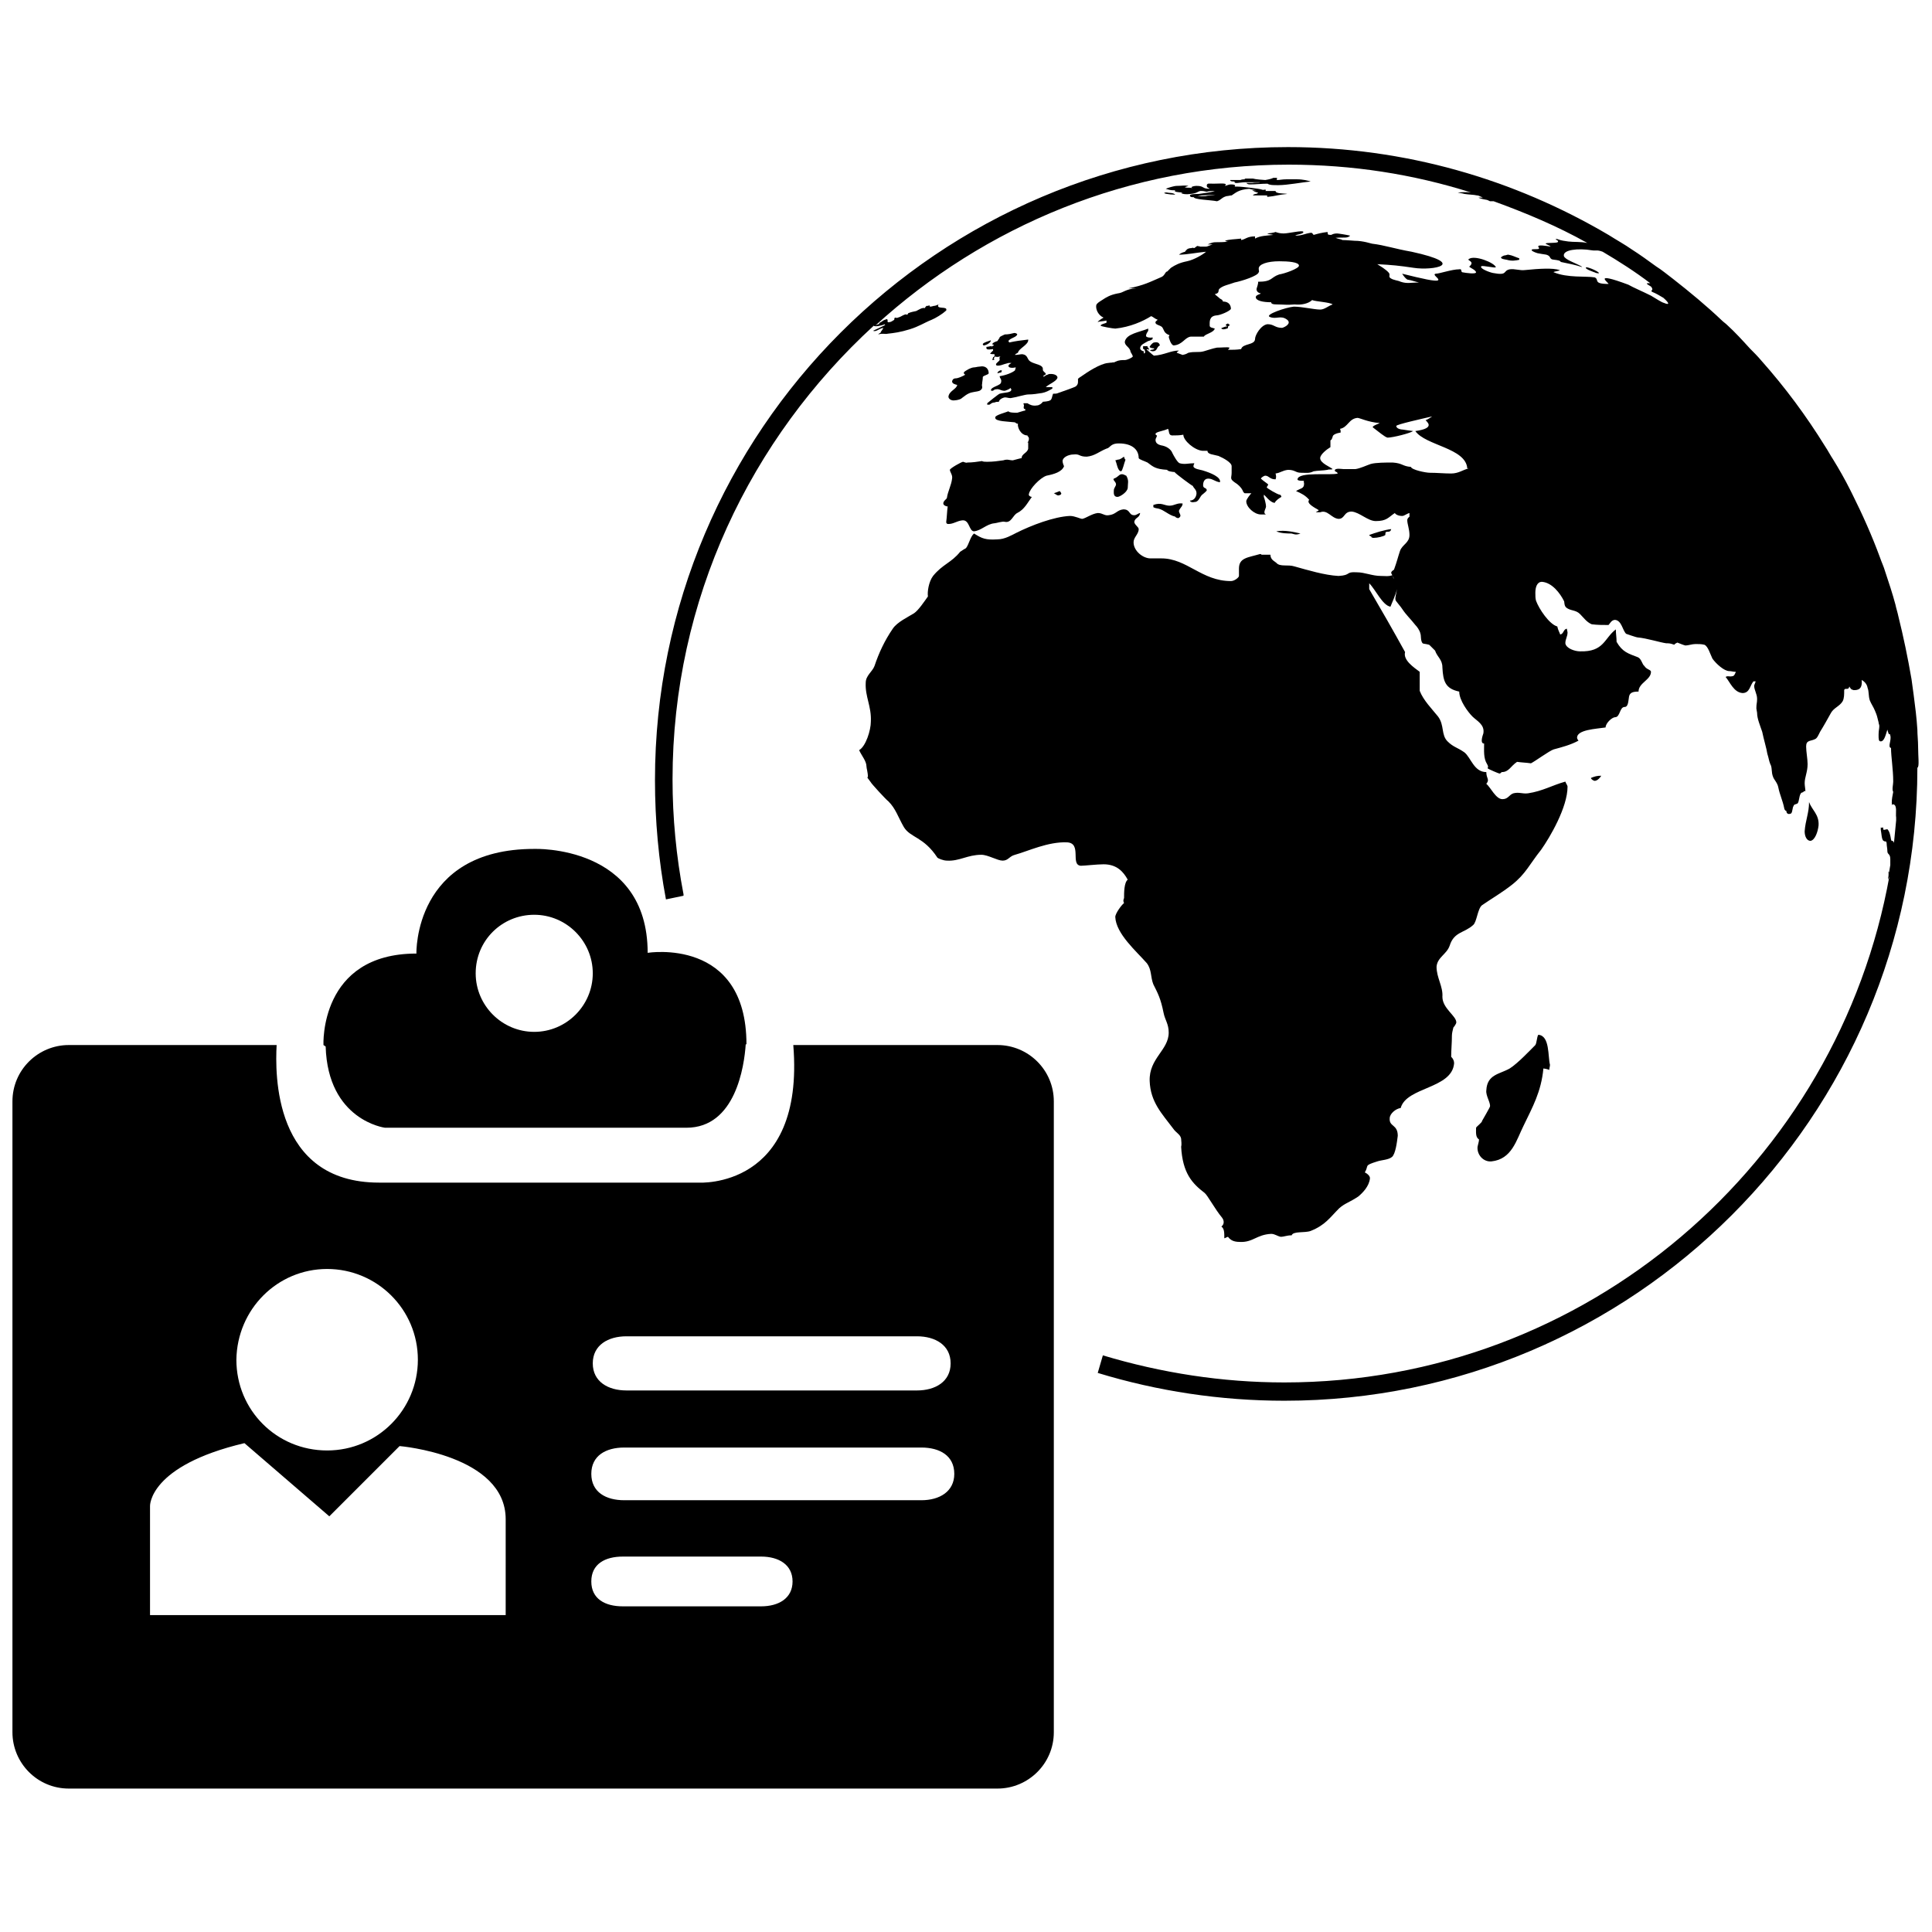 <?xml version="1.0" encoding="utf-8"?>
<!-- Generator: Adobe Illustrator 23.1.0, SVG Export Plug-In . SVG Version: 6.00 Build 0)  -->
<svg version="1.1" id="Layer_1" xmlns="http://www.w3.org/2000/svg" xmlns:xlink="http://www.w3.org/1999/xlink" x="0px" y="0px"
	 viewBox="0 0 264 264" style="enable-background:new 0 0 264 264;" xml:space="preserve">
<style type="text/css">
	.st0{fill-rule:evenodd;clip-rule:evenodd;}
</style>
<g>
	<path class="st0" d="M44.5,143c0.3,10.1,8.1,11.1,8.1,11.1s33.1,0,41.2,0c6.7,0,7.9-8.4,8.1-11.4h-0.3h0.4
		c0-14.7-13.5-12.5-13.5-12.5C88.5,115.4,73,116,73,116c-16.5,0-16.1,14.3-16.1,14.3c-13.3,0-12.7,12.5-12.7,12.5L44.5,143z M73,125
		c4.4,0,8,3.6,8,8s-3.6,8-8,8s-8-3.6-8-8C65,128.5,68.6,125,73,125z M136.3,142.8h-27.9c1.6,19.7-12.9,18.8-12.9,18.8H51.8
		c-14.5,0-14.2-15-14-18.8H9.4c-4.2,0-7.7,3.4-7.7,7.7v86.2c0,4.2,3.4,7.7,7.7,7.7h126.9c4.2,0,7.7-3.4,7.7-7.7v-86.2
		C144,146.2,140.5,142.8,136.3,142.8z M85.6,182.6h39.7c2.5,0,4.6,1.2,4.6,3.7s-2.1,3.7-4.6,3.7H85.6c-2.5,0-4.6-1.2-4.6-3.7
		S83.1,182.6,85.6,182.6z M44.7,173.4c6.8,0,12.4,5.5,12.4,12.4c0,6.8-5.5,12.4-12.4,12.4s-12.4-5.5-12.4-12.4
		C32.4,178.9,37.9,173.4,44.7,173.4z M69.1,220.7H20.5v-14.9c0,0-0.2-5.5,12.9-8.6l11.6,10l9.6-9.6c0,0,14.5,1.2,14.5,10V220.7z
		 M104,219.5H85.1c-2.4,0-4.3-1-4.3-3.4s1.9-3.4,4.3-3.4H104c2.4,0,4.3,1.1,4.3,3.4S106.4,219.5,104,219.5z M125.9,205H85.3
		c-2.5,0-4.5-1.1-4.5-3.6s2-3.6,4.5-3.6h40.6c2.5,0,4.5,1.1,4.5,3.6C130.4,203.8,128.4,205,125.9,205z"/>
	<g>
		<path d="M201.7,154.1c0,0.6-0.1,1.3,0.4,1.6c0,0.3-0.1,0.5-0.2,1c-0.1,1.1,0.8,2.1,1.9,2c2.8-0.3,3.4-2.9,4.4-4.9
			c1.2-2.5,2.4-4.6,2.7-7.8c0.1,0,0.6,0.1,0.8,0.2c0-0.2,0.1-0.5,0.1-0.7c-0.3-1.1,0-4-1.6-4.1c-0.2,0.3-0.2,1.1-0.4,1.4
			c-0.8,0.8-2.4,2.5-3.5,3.2c-1.4,0.8-3.1,0.8-3.2,3c-0.1,0.7,0.6,1.7,0.5,2.2c0,0.1-1.1,2-1.1,2C202.6,153.3,201.7,154,201.7,154.1
			z"/>
		<path d="M248.5,112.8c0.1-1.5-0.9-2.1-1.3-3.2c0,1.5-0.5,2.5-0.6,4c0,0.7,0.3,1.3,0.8,1.3C248,114.8,248.4,113.7,248.5,112.8z"/>
		<path d="M258.1,119.1c0,0.1,0,0.1-0.1,0.1C258,119.2,258,119.2,258.1,119.1c-0.1,0.3,0,0.8,0.1,0.9
			C258.5,119.8,258.2,119.3,258.1,119.1z"/>
		<path d="M215.5,36L215.5,36L215.5,36L215.5,36z"/>
		<path d="M160.8,25.4c-0.4,0-1.3,0.3-1.5,0.4c0.3,0.1,0.7,0.2,1,0.2c0.1,0,0.2,0,0.3,0c-0.3,0.2,0.4,0.3,1.1,0.3
			c-0.1,0-0.2,0-0.3,0.1c0.2,0.1,0.6,0.2,1.3,0.1c0.9-0.1,0.9-0.3,1.3-0.4c0.1,0,0.2,0,0.3,0c0.2,0,0.5,0.1,0.6,0.1
			c0.3-0.1,0.7-0.1,1.1-0.1c-0.5,0.2-1.6,0.3-2.2,0.4c-0.2,0-1.2,0-1.2,0.2c0,0.5,1.1,0.1,1.6,0c0.3,0,1.6-0.1,1.9-0.1
			c-0.5,0.1-1,0.1-1.4,0.2c0,0-1,0-1.6,0.1c0,0.4,2.2,0.4,3.2,0.6c0.6-0.2,0.6-0.5,1.3-0.7c0.2,0,0.5-0.1,0.7-0.1
			c0.5-0.3,0.9-0.8,2.4-0.9c0,0,0.3,0.1,1,0.2c-0.2,0-0.4,0-0.6,0c0.2,0.1,0.5,0.3,0.8,0.3c-0.1,0.3-0.5,0.1-0.7,0.4
			c0.6,0,1.4,0,2,0c-0.1,0.1-0.1,0.1,0,0.2c1.1-0.1,1.5-0.3,2.7-0.4c-0.4-0.1-1.6,0-1.6-0.4c-0.5,0-0.9,0-1.4,0
			c0.1-0.1,0.1-0.1,0-0.2c-0.3,0.1-0.4,0-0.8,0c0.1,0,0.3,0,0.4,0c-0.4-0.1-2.7-0.4-3.4-0.4c-0.1,0-0.3,0-0.4,0
			c0.1-0.1,0.2-0.3-0.5-0.3c-0.3,0-0.4,0.1-0.8,0.2c0-0.1,0.1-0.1,0.1-0.2c0-0.2-1.1-0.1-1.7-0.1c-0.6,0-0.8-0.1-0.9,0.2
			c0,0.4,0.2,0.3,0.4,0.5c-1.1,0-0.7-0.4-1.8-0.4c-0.3,0-0.7,0.1-0.7,0.2c0.1,0.1,0.1,0,0.1,0.1c-0.3-0.1-0.6,0-1-0.1
			c0.1-0.1,0.3-0.1,0.5-0.2C161.9,25.3,161.5,25.4,160.8,25.4z"/>
		<path d="M169.5,24.6c-0.2,0-0.6,0-0.8,0s-0.4,0-0.6,0c0,0.2,0.3,0.2,0.6,0.2c-0.1,0.4,0.7,0.1,1.5,0.1c0.1,0,1.8,0,2,0
			c-0.2,0.1-0.6,0-1.1,0.1c-0.1,0-0.5,0-0.8,0c0.1,0.1,0.2,0.2,0.5,0.2c0.8,0,1.6-0.1,2.4-0.1c0.3,0.2,0.7,0.2,1.5,0.2
			c1.2,0,3.3-0.4,4.4-0.5c-0.3-0.1-1-0.3-1.9-0.3c-0.5,0-0.9,0-1.4,0c-0.6,0-0.9,0.1-1.3,0.1c-0.1-0.1,0,0,0-0.3c-0.2,0-0.4,0-0.5,0
			c-0.2,0.1-0.5,0.2-1.1,0.3c-0.2,0-1.4-0.1-1.7-0.2c-0.4,0-0.8,0-1.2,0c0.1,0,0.1,0.1,0.2,0.1C170,24.5,169.7,24.5,169.5,24.6
			C169.5,24.5,169.5,24.6,169.5,24.6z"/>
		<path d="M160.6,26.6c-0.3-0.3-0.8-0.2-1.2-0.3l0,0h-0.1c0,0,0,0,0.1,0c0,0,0,0-0.1,0C158.6,26.4,159.8,26.6,160.6,26.6z"/>
		<path d="M129.6,54.2c0,0.3,0.4,0.6,0.9,0.5c0.2,0,0.6-0.1,0.8-0.2c0.3-0.2,0.9-0.8,1.6-0.9c0.4-0.1,0.9-0.1,1.1-0.3
			c0.4-0.3,0.1-0.6,0.2-0.8c0-0.3,0.1-0.6,0.1-1c0.1-0.2,0.8-0.3,0.8-0.5c0-0.5-0.3-1.1-1.3-0.9c-0.2,0-0.5,0.1-0.7,0.1
			c-0.4,0-1.3,0.5-1.4,0.7c0,0.1,0,0.2,0.2,0.3c-0.3,0.2-1,0.5-1.3,0.5c-0.1,0-0.4,0-0.5,0.4c0,0.3,0.3,0.4,0.7,0.5
			C130.7,53.2,129.7,53.4,129.6,54.2z"/>
		<path d="M134.5,47.2c0.4-0.1,0.9-0.4,0.9-0.7c-0.3,0.1-1,0.3-1.1,0.5C134.3,47.1,134.3,47.2,134.5,47.2z"/>
		<path d="M135.5,47.3c-0.2,0-0.5,0.1-0.7,0.1c-0.1,0.4,0.2,0.4,0.9,0.3c0,0.1,0,0.1,0,0.2c0,0-0.3,0.3-0.4,0.4
			c0,0.1,0.4,0.1,0.6,0.1c0,0.1,0,0.2,0,0.2c0,0.1-0.1,0.2-0.2,0.2c0,0.1-0.1,0.3-0.1,0.4c0.1,0,0.2,0,0.3-0.1
			c-0.1-0.1-0.2-0.1,0.1-0.4c0.1,0.1,0.3,0.1,0.7,0c-0.2,0.2-0.1,0.2-0.1,0.5c-0.1,0.2-0.5,0.4-0.5,0.6c0,0.2,0.3,0.2,0.7,0.1
			c0.3-0.1,0.6-0.2,1-0.3c0.1,0,0.3,0,0.4,0c-0.1,0.1-0.4,0.2-0.4,0.4c0,0.3,0.6,0.3,1,0.2c0,0.1-0.1,0.3-0.1,0.4
			c-0.3,0.3-1.3,0.7-2.1,0.8c0,0.3,0.3,0.4,0.2,0.8c0,0.5-1.3,0.6-1.4,1.1c0,0.1,0.1,0.1,0.2,0.1c0.2,0,0.2-0.2,0.5-0.2
			c0.5-0.1,0.6,0.2,1.2,0.2c0.3-0.1,0.6-0.2,0.8-0.4c0,0.1,0,0.1,0.1,0.2c0,0.5-0.9,0.4-1.6,0.6c-0.1,0-1.6,1.2-1.7,1.3
			c0,0,0,0.1,0,0.2c0.1,0,0.2,0,0.3,0c0.2-0.1,0.3-0.3,0.7-0.3c0.2-0.1,0.4-0.1,0.6-0.1c0-0.2,0.3-0.5,0.8-0.6
			c0.3,0,0.5,0.1,0.8,0.1c0.7-0.1,2-0.5,2.4-0.5c0.7,0,1.2-0.1,1.9-0.2c0.5-0.1,0.9-0.3,1.4-0.6c0-0.1,0-0.1,0-0.2
			c-0.2,0-0.4,0-0.9,0c0.4-0.4,1.5-0.8,1.6-1.3c0-0.3-0.4-0.5-0.9-0.5c-0.3,0-0.3,0-0.6,0.2c0.1,0,0.2-0.1,0.2-0.1
			c-0.2,0-0.3,0.1-0.6,0.3c0-0.1,0-0.1,0-0.2c0.1,0,0.3-0.1,0.3-0.2c0-0.2-0.4-0.3-0.4-0.6c0.1-0.7-1.1-0.7-1.7-1.1
			c-0.5-0.3-0.3-0.9-1.1-1c-0.3,0-0.6,0.1-1,0.1c0-0.1,0.2-0.2,0.4-0.3c0.1-0.6,1.5-1.1,1.4-1.8c-0.9,0.1-1.7,0.2-2.6,0.4
			c0-0.1-0.1-0.1-0.1-0.2c0.2-0.4,1.1-0.5,1.2-0.9c0-0.1-0.2-0.2-0.4-0.2c-0.4,0.1-0.8,0.2-1.3,0.2c-0.2,0.1-0.7,0.3-0.7,0.4
			c0,0.1-0.2,0.3-0.3,0.5c-0.3,0.1-0.6,0.2-0.7,0.4c0,0.1,0.1,0.1,0.2,0.1C135.8,47.2,135.7,47.3,135.5,47.3
			C135.7,47.5,135.5,47.5,135.5,47.3z"/>
		<path d="M136.9,50.6c-0.1,0-0.2,0-0.2,0c-0.2,0.1-0.4,0.2-0.4,0.4c0.1,0,0.3-0.1,0.5-0.1C136.8,50.9,136.9,50.7,136.9,50.6z"/>
		<path d="M161.6,68.8c-0.8-0.1-1.1,0.3-1.8,0.3s-1.1-0.5-2.2-0.1c0,0.1,0,0.2,0,0.3c0.1,0.1,0.6,0.2,0.7,0.2
			c0.8,0.2,1.4,0.9,2.3,1.1c0,0.1,0.3,0.2,0.4,0.2c0.1,0,0.3-0.2,0.3-0.3c0-0.3-0.2-0.4-0.2-0.7c0-0.1,0.3-0.5,0.3-0.5
			C161.5,69.2,161.6,69,161.6,68.8z"/>
		<path d="M153.8,62.8c-0.1,0-0.2-0.3-0.2-0.4c-0.2,0.1-0.5,0.4-0.8,0.4c-0.1,0-0.3,0.1-0.4,0.1c0.2,0.3,0.3,1.5,0.8,1.5
			C153.4,64.3,153.6,63.3,153.8,62.8z"/>
		<path d="M152.5,66.2c0,0.2-0.3,0.5-0.3,0.8s-0.1,0.9,0.5,0.9c0.3,0,1.3-0.6,1.4-1.2c0-0.7,0.2-1-0.2-1.7c-0.1,0-0.3-0.2-0.6-0.2
			c-0.4,0-0.5,0.4-1.1,0.6C152,65.6,152.5,65.8,152.5,66.2z"/>
		<path d="M144.8,67.1c-0.2,0.1-0.5,0.2-0.8,0.3c0.1,0,0.4,0.3,0.6,0.3c0.1,0,0.4-0.1,0.4-0.2C145.1,67.4,144.8,67.1,144.8,67.1z"/>
		<path d="M157,47.7c0-0.2-0.2-0.1-0.2-0.4c-0.2,0-0.4,0-0.6,0c0,0.1,0,0.1,0,0.2C156.1,47.8,156.5,47.8,157,47.7
			c-0.1,0.1-0.1,0.2-0.1,0.2S157,47.9,157,47.7z"/>
		<path d="M157.3,47.8c0,0-0.1,0.1-0.2,0.1c0,0,0.3,0.1,0.4,0.1c0.7,0,0.5-0.6,1-0.8c-0.1-0.3-0.2-0.5-0.8-0.4
			c-0.2,0-0.6,0.5-0.6,0.6s0.3,0.2,0.6,0.2C157.8,47.7,157.5,47.8,157.3,47.8C157.3,47.9,157.3,47.8,157.3,47.8z"/>
		<path d="M167.2,45c0.1,0,0.6-0.1,0.6-0.2c0-0.1,0-0.1,0-0.2c0.1,0,0.2-0.2,0.3-0.2c-0.1,0-0.2-0.1-0.3-0.2c0,0-0.3,0.1-0.3,0.2
			c0,0.1,0.1,0.1,0.2,0.2c-0.2,0-0.5,0.1-0.7,0.2C166.8,44.8,166.9,45,167.2,45z"/>
		<path d="M177.7,72.9c-0.9-0.2-2.1-0.5-3.3-0.3c0.6,0.3,1.6,0.3,2,0.3C176.7,72.9,177,73.2,177.7,72.9z"/>
		<path d="M187.7,73.5c0.5,0,1.4-0.2,1.6-0.4c0-0.1,0-0.4,0.1-0.4c0.2-0.1,0.6,0.1,0.7-0.4c-0.9,0.1-2.2,0.5-3,0.8
			c0,0.1,0.2,0.2,0.3,0.2C187.3,73.4,187.5,73.5,187.7,73.5z"/>
		<path d="M218.8,106c-0.6,0-0.9,0.1-1.4,0.3c0,0.2,0.4,0.4,0.5,0.4C218.3,106.7,218.7,106.2,218.8,106z"/>
		<path d="M207.6,35.5c0-0.1,0-0.1,0-0.2c-0.6-0.2-0.9-0.4-1.5-0.5c-0.2,0-0.3,0.1-0.5,0.1c-0.1,0-0.5,0.2-0.5,0.3
			c0.1,0.2,0.3,0.2,0.8,0.3C206.6,35.7,207.1,35.6,207.6,35.5z"/>
		<path d="M218.5,37.3c-0.2-0.3-1.9-1-1.8-0.7c0,0.2,0.9,0.5,1.4,0.7C218.1,37.3,218.5,37.4,218.5,37.3z"/>
		<path d="M262.1,102c0-0.8-0.1-1.6-0.1-2.3c-0.1-1.6-0.3-3.2-0.5-4.7c-0.1-0.7-0.2-1.5-0.3-2.2c-0.5-2.9-1.1-5.8-1.8-8.6
			c-0.1-0.5-0.3-1.1-0.4-1.6c-0.4-1.5-0.9-3-1.4-4.5c-0.2-0.7-0.5-1.3-0.7-1.9c-1.1-3-2.4-5.9-3.8-8.7c-0.1-0.2-0.2-0.4-0.3-0.6
			c-0.7-1.4-1.5-2.8-2.3-4.1c-0.4-0.6-0.7-1.2-1.1-1.8c-2.6-4.2-5.5-8.1-8.7-11.7c-0.5-0.6-1.1-1.2-1.6-1.7c-1-1.1-2-2.2-3.1-3.2
			c-0.2-0.2-0.5-0.4-0.7-0.6c-2.1-2-4.4-3.9-6.7-5.7c-0.8-0.6-1.5-1.2-2.3-1.7c-1.1-0.8-2.2-1.6-3.3-2.3c-1-0.7-2.1-1.3-3.2-2
			c-12.9-7.6-27.8-12-43.8-12c-47.7,0-86.5,38.8-86.5,86.5c0,5.5,0.5,11,1.5,16.3l2.4-0.5l0,0l0,0l0,0c0,0,0,0,0-0.1v-0.1l0,0
			c-1-5.2-1.5-10.5-1.5-15.7c0-24.6,10.7-46.6,27.5-62c0.1,0.2,1.1,0,1.5-0.2c0,0.1-0.1,0.1,0.1,0.1c-0.4,0.2-1.3,0.6-1.7,0.8
			c0.4,0.2,0.8-0.3,1.4-0.4c-0.1,0.3-0.3,0.4-0.4,0.7c-0.1,0-0.2,0.1-0.3,0.2c0.7-0.2,0.9,0,1.3-0.1c0.9-0.1,1.7-0.2,3-0.6
			c1.3-0.4,2-0.9,3-1.3c0.5-0.2,1.5-0.8,1.9-1.2c0,0,0.1,0,0.1-0.1c0.2-0.6-1.3-0.1-1.1-0.7c0-0.1,0.2-0.2,0.3-0.2
			c-0.3,0.1-0.6,0.3-0.9,0.3c-0.4,0.1-0.6,0.2-0.6-0.1c-0.2,0.1-0.1,0.1-0.4,0.1c-0.1,0.1-0.2,0.2-0.2,0.3c-0.4-0.1-0.8,0.2-1.2,0.4
			c-0.4,0.1-0.6,0.1-1.1,0.3c0,0.1-0.1,0.1-0.1,0.2c-0.2,0-0.2-0.1-0.4,0c-0.3,0.1-0.5,0.3-0.9,0.4c-0.2,0.1-0.2,0-0.4,0
			c-0.1,0.1-0.1,0.1-0.1,0.3c-0.2,0.1-0.4,0.3-0.6,0.3c-0.2,0.1-0.4,0-0.3-0.2c0-0.2-0.1-0.1-0.1-0.2c-0.1,0-0.2,0.1-0.3,0.1
			c-0.3,0.1-0.4,0.3-0.7,0.4c0,0.1-0.1,0.1-0.1,0.2c-0.2,0-0.3,0.1-0.5,0.2c14.9-13.6,34.7-22,56.5-22c8.7,0,17,1.3,24.9,3.8
			c-0.8-0.1-1.6,0-1.8,0c0.3,0.1,0.6,0.1,0.9,0.2c0.6,0.1,1.3,0.1,1.7,0.2c0.2,0,0.4,0.1,0.6,0.2c0.1,0,0.2,0.1,0.2,0.1
			c-0.2,0-0.3,0-0.5,0c0.2,0.1,0.5,0.1,0.7,0.1c-0.3,0-0.5-0.1-0.8-0.1c0.2,0.1,0.5,0.2,1.1,0.3l0,0l0,0c0.1,0,0.3,0.1,0.5,0.2
			c0.2,0,0.3,0,0.5,0c4.4,1.6,8.7,3.4,12.8,5.7c-1-0.2-1.8-0.1-2.6-0.2c-0.6-0.1-0.9-0.1-1.4-0.3c-0.2-0.1-0.4,0-0.3,0
			c0,0.1,0.3,0.1,0.3,0.3c0.1,0.3-1.7,0.1-1.7,0.3c0.1,0.1,0.5,0.2,0.7,0.4c-0.6-0.1-1.8-0.3-1.7,0c0,0.1,0.1,0.1,0.1,0.2
			c0.1,0.3-1.1,0-1,0.3c0.1,0.2,0.8,0.4,0.8,0.4s1.1,0.2,1.2,0.2c0.6,0.2,0.4,0.4,0.7,0.6c0.1,0.1,0.7,0.1,1,0.2
			c0.1,0,0.2,0.1,0.3,0.2c1,0.2,2,0.4,2.9,0.7l-0.1-0.1c-0.9-0.5-2.2-0.9-2.4-1.4c-0.2-0.9,2-1.1,3.8-0.8c0.6,0.1,0.7-0.1,1.5,0.2
			l0,0c2.2,1.3,4.4,2.7,6.5,4.3c-0.2,0-0.3,0-0.4,0c-0.3,0.1,0.6,0.4,0.6,0.6c0.3,0.4-0.3,0.4,0.1,0.6c0.5,0.2,1,0.5,1.5,0.8
			c0.9,0.8,0.8,1,0.1,0.7c-0.4-0.1-1.1-0.6-1.8-1c-1.2-0.6-2.4-1.1-3.1-1.5c-5.1-1.9-2.6-0.2-2.7-0.1c-2.2,0-1.2-0.6-1.9-0.9
			c-1.2-0.2-3.7,0.1-5.6-0.7c-0.1-0.1,1-0.2,0.8-0.3c-0.9-0.3-2.7-0.2-4.7,0c-0.7,0.1-1.4-0.2-2.1-0.1c-1,0.2-0.2,0.9-2.3,0.5
			c-0.5-0.1-1.8-0.6-1.6-0.9c0.1-0.2,2,0.3,2,0.1c-0.2-0.6-2.9-1.7-3.7-1.1c-0.3,0.2,0.9,0.3,0.1,1c-0.2,0.1,0.8,0.4,0.9,0.8
			c0,0.3-1.4,0.1-1.9,0c-0.2-0.1,0-0.5-0.4-0.4c-1,0-2.7,0.6-3.2,0.6c-0.6,0.1,0.6,0.7,0.3,0.9s-2.1-0.2-4.9-0.9
			c0.2,0.3,0.4,0.6,0.7,0.8c0.6,0.1,1.1,0.3,1.6,0.4c-1.1,0-1.6,0.2-2.5-0.1c-0.4-0.2-1-0.2-1.4-0.5c-0.3-0.2,0-0.4-0.2-0.7
			c-0.4-0.5-1.3-1-1.6-1.2c2,0.1,3,0.2,5,0.5c2.6,0.4,7.5-0.5-0.3-2.2c-2.3-0.4-3.7-0.9-5.4-1.1c-0.1,0-1.2-0.4-2.4-0.4
			c-0.1,0-1.2-0.1-1.7-0.1c0-0.1-0.4-0.1-0.9-0.3c1.2-0.1,1.6,0.1,2-0.3c-0.4-0.1-1.6-0.3-1.8-0.3c-0.4,0-0.6,0.1-0.8,0.2
			c-0.6,0-0.4-0.1-0.5-0.4c-0.8,0.1-1.2,0.2-1.9,0.4c-0.1-0.1-0.1-0.2-0.3-0.3c-0.9,0.1-1.2,0.4-2.2,0.4c0.2-0.2,1.1-0.2,1.1-0.5
			c0-0.3-2,0.2-2.7,0.2c-0.5,0-0.8-0.1-1.1-0.2c-0.2,0.1-1,0.2-1.1,0.2c0,0.1,0.4,0.1,0.8,0.2c-0.9,0.1-1.8,0.1-2.5,0.5
			c0-0.1,0-0.1,0-0.3c-1.1,0-1.3,0.4-1.9,0.5c0-0.1,0-0.1,0-0.2c-0.8,0.1-1.7,0.1-2.2,0.3c0.1,0.1,0.3,0.1,0.4,0.1
			c-0.3,0.1-1.4,0.1-1.7,0.1c-0.5,0-0.8,0.2-1.1,0.3c0.4,0,0.4,0,0.7,0c-0.1,0-0.7,0.3-0.9,0.3c-0.6,0-0.2,0-0.9,0
			c0.2-0.1-0.1,0-0.3-0.1c-0.1,0.1-0.3,0.2-0.4,0.3c-0.1,0-0.2-0.1-0.4,0c-0.3,0-0.6,0.1-0.7,0.3c0,0-0.3,0.2-0.1,0.2
			c-0.2,0-0.7,0.2-0.9,0.4c1.1,0,2.5-0.3,3.7-0.4c-0.3,0.3-1.6,1.1-2.6,1.3s-1.6,0.5-2.2,0.9l-0.5,0.5c-0.3,0-0.3,0.6-0.9,0.8
			c-1.4,0.6-2.3,1.1-4.4,1.5c0.4,0,0.6,0,1.1,0c-1.6,0.1-1.7,0.6-2.6,0.7c-1,0.2-1.5,0.5-2.1,0.9c-0.3,0.2-0.7,0.4-0.8,0.7
			c-0.1,0.6,0.3,1.4,1,1.7c-0.2,0.1-0.8,0.5-0.8,0.6c0.3-0.1,0.8-0.1,1.2-0.2c0,0.1,0,0.2,0,0.3c-0.2,0.1-0.8,0.2-0.8,0.4
			c0,0.1,1.7,0.4,2,0.4c2-0.2,3.8-1,4.9-1.7c0.3,0.1,0.4,0.3,0.9,0.5c-0.1,0.1-0.3,0.2-0.3,0.3c-0.1,0.4,0.6,0.4,0.9,0.7
			c0.3,0.4,0.2,0.8,1,1.1c0,0.1-0.1,0.2-0.1,0.2c0,0.1,0.3,1.2,0.7,1.2c1.2-0.1,1.5-1.1,2.3-1.2c0.3,0,1.1,0,1.8,0
			c0.2-0.4,1.3-0.5,1.5-1.1c-0.2-0.1-0.7-0.1-0.7-0.4c0-0.5-0.1-1.3,0.9-1.4c0.5,0,1.9-0.6,2-0.9c0-0.4-0.2-1-1.1-1
			c0-0.2-0.2-0.3-0.4-0.4c-0.2-0.2-0.5-0.4-0.7-0.6c0.8-0.2,0.3-0.5,0.7-0.8c0.5-0.4,1.2-0.5,2-0.8c1-0.2,3.2-0.9,3.3-1.4
			c0.1-0.1,0-0.2,0-0.5c0-0.6,1.2-1,2.8-1c1.2,0,2.7,0.1,2.7,0.6c0,0.4-2,1.1-2.7,1.2c-1.2,0.4-0.9,1-2.9,1c0.1,0.2-0.2,0.9-0.2,1
			c0,0.2,0.1,0.5,0.6,0.6c-0.1,0.1-0.7,0.2-0.7,0.5c0,0.5,1,0.7,2.1,0.7c0,0.2,0.2,0.3,0.8,0.3c0.9,0,1.4,0.1,2.4,0
			c0.9,0.1,1.9-0.1,2.4-0.6c0.4,0.2,2.5,0.3,2.8,0.6c-0.6,0.2-1.1,0.7-1.7,0.7c-0.8,0-2.5-0.4-3.6-0.4c-1.1,0.1-4,1.1-3.3,1.4
			c0.9,0.4,1.5-0.3,2.4,0.4c0.6,0.5-0.3,1-0.7,1.1c-1,0-1.1-0.5-2-0.5c-0.9,0.1-1.7,1.5-1.7,2c0,0.9-1.7,0.6-1.9,1.4
			c-0.6,0.1-1.2,0.1-1.8,0.1c0.1-0.1,0.2-0.2,0.2-0.3c-0.3-0.1-1,0-1.7,0c-0.6,0.1-1.4,0.4-1.8,0.5c-0.7,0.2-1.2,0-2.1,0.2
			c-0.2,0.1-0.3,0.2-0.8,0.3l-0.8-0.3c0-0.1,0.2-0.2,0.3-0.3c-1.1,0-2,0.6-3.4,0.7c-0.1,0-1.2-1-1.3-1.1c-0.3,0,0.4,0.7-0.1,0.8
			c0-0.1,0-0.2,0-0.3c-0.2,0-0.5-0.2-0.5-0.4c0-0.5,0.6-0.7,1.1-1c0.1,0,0.6-0.2,0.6-0.3s0-0.1,0-0.2c-0.3,0.1-0.9,0-0.9-0.2
			s0.1-0.4,0.3-0.7c0-0.1,0-0.2,0-0.3c-1.2,0.5-3,0.7-3.2,1.8c0,0.6,0.7,0.7,0.8,1.4c0,0,0.3,0.5,0.3,0.6c-0.1,0.2-0.8,0.5-1.1,0.5
			c-0.4,0-0.8,0-1.2,0.2c-0.1,0-0.3,0.2-0.4,0.1c-0.3,0.1,0,0-0.7,0.1c-1.1,0.1-2.9,1.3-3.6,1.8c0,0-0.5,0.3-0.5,0.4
			c0,0.3,0.1,0.7-0.3,1c-0.1,0.1-2.1,0.8-2.4,0.9c-0.2,0.1-0.4,0.1-0.7,0.1c-0.3,0.8,0,1-1.4,1.1c-0.1,0.2-0.5,0.5-0.8,0.5
			c-0.6,0.1-1-0.1-1.3-0.3c-0.1,0-0.3,0-0.5,0c-0.1,0,0,0.2,0,0.2c0.1,0.1-0.2,0.6,0.2,0.6c0,0.1,0,0.2,0,0.2
			c-0.2,0-0.7,0.2-1.1,0.3c-0.3,0-1.1,0-1.2-0.2c-0.5,0.2-1.7,0.5-1.8,0.8v0.1c0,0.5,1.8,0.5,2.6,0.6c0.2,0,0.2,0.2,0.5,0.2
			c-0.1,0.5,0.4,1.6,1.3,1.6c0,0.2,0.2,0.1,0.2,0.5c0,0.1-0.1,0.4-0.2,0.5c0,0,0.1,0,0.1-0.1c0,0.2,0,0.8,0,0.9
			c-0.1,0.6-0.9,0.7-0.9,1.3c-0.1,0-0.8,0.2-1.2,0.3c-0.5,0-0.7-0.2-1.3,0c-0.7,0.1-1.4,0.2-2.2,0.2c-0.2,0-0.6,0-0.7-0.1
			c-0.7,0.1-1.3,0.2-2,0.2c-0.2,0.1-0.5-0.1-0.6-0.1c-0.2,0-1.8,0.9-1.8,1.1c0,0.3,0.4,0.7,0.3,1.2c-0.1,0.9-0.6,1.8-0.7,2.6
			c0,0.2-0.5,0.4-0.5,0.8c0,0.2,0.3,0.4,0.6,0.4c-0.1,0.7-0.1,1.4-0.2,2.1c0,0.1,0,0.3,0.3,0.3c0.7,0,1.1-0.4,1.9-0.5
			c1-0.1,0.9,1.5,1.6,1.5c1-0.1,1.7-1,2.8-1.1c0.2,0,1.1-0.3,1.4-0.2l0,0c0.9,0.2,1.1-0.9,1.7-1.2c1-0.5,1.4-1.4,2-2.2
			c-0.2,0-0.5-0.2-0.4-0.4c0.1-0.7,1.5-2.2,2.4-2.5c1-0.2,2.1-0.5,2.4-1.3c-0.1-0.2-0.2-0.5-0.2-0.7c0-0.5,0.8-0.9,1.5-0.9
			c0.9-0.1,0.7,0.3,1.8,0.3c1.1-0.1,1.7-0.7,2.7-1.1c0.5-0.1,0.5-0.6,1.4-0.7c1.9-0.1,3,0.7,3,2c0.1,0.2,0.8,0.4,1.2,0.6
			c0.8,0.6,1.1,0.9,2.7,1c0,0.2,0.8,0.3,1,0.3c0.1,0.2,2.4,1.9,2.5,1.9c0.1,0.3,0.5,0.5,0.5,1c0,0.3-0.2,1-0.9,1
			c0,0.1,0.2,0.3,0.6,0.2c0.7,0,0.7-0.8,1.2-1.1c0,0,0.5-0.4,0.5-0.5c0-0.4-0.5-0.2-0.5-0.7c0-0.3,0.1-0.9,0.7-0.9
			c0.6,0,0.9,0.4,1.6,0.5c0.2-0.7-1.3-1.3-2.3-1.6c-0.2-0.1-1.5-0.2-1.3-0.7c0-0.1,0.1-0.2,0.1-0.3c-0.8,0-1.3,0.2-2,0
			c-0.3-0.1-0.8-1-1-1.4c-0.1-0.3-0.5-0.8-1.3-1c-0.6-0.1-1-0.3-1-0.8c0-0.2,0.2-0.4,0.2-0.6c-0.1,0-0.2-0.1-0.2-0.2
			c0-0.3,1.1-0.4,1.7-0.7c0.2,0.2,0,0.9,0.6,0.9c0.5,0,1,0,1.5-0.1c0,0.8,1.5,2.1,2.6,2.2c0.2,0,0.5,0,0.7,0c0,0.5,0.8,0.5,1.5,0.7
			c0.7,0.3,1.8,0.9,1.8,1.4c0,0.3,0,0.6,0,0.9c0,0.7-0.3,0.8,0.4,1.3c0.5,0.3,0.9,0.7,1.1,1.1c0,0.1,0.2,0.4,0.3,0.4
			c0.2,0,0.7,0,0.9,0c-0.1,0.1-0.7,0.8-0.7,1.1c0,0.8,1.1,1.8,2,1.8c0.2,0,0.5,0,0.7,0c-0.5-0.2,0-0.8,0-1.1c0-0.3-0.2-1.1-0.3-1.3
			c0-0.1,0-0.2,0-0.3c0.2,0.1,0.8,1,1.4,1.1h0.1c0.1-0.3,0.7-0.7,0.9-0.8c0-0.1-0.1-0.3-0.2-0.3c-0.3,0-1.8-0.9-1.8-1
			s0.2-0.3,0.2-0.4c-0.2-0.2-0.7-0.5-1-0.8c0-0.1,0.4-0.4,0.6-0.4c0.5,0,0.6,0.5,1.4,0.5c0.1-0.2,0.1-0.5,0-0.8
			c0.7-0.1,0.9-0.4,1.7-0.5c1,0,1,0.4,1.8,0.4c0.7,0,1.1,0.1,1.7-0.2c0.5-0.1,1.4-0.1,1.9-0.2c0.2-0.1,0.5,0,0.7-0.1
			c-0.3-0.3-1.7-0.8-1.7-1.5c0-0.5,0.9-1.2,1.4-1.5c0-0.3,0-0.6,0-0.9c0.1-0.2,0.1,0.1,0.3-0.5c0-0.3,0.5-0.5,1.1-0.6
			c0-0.1,0-0.4-0.1-0.5c1.1-0.2,1.2-1.4,2.4-1.5c0.3,0,1.5,0.6,3,0.7c0.2,0-1.1,0.4-0.9,0.6c0.8,0.6,1.6,1.3,2,1.4
			c0.7,0,3.1-0.6,3.5-0.9c-0.1,0-1.4-0.2-1.4-0.2c-0.2,0-0.9-0.1-0.9-0.5c0-0.2,3.6-1,4.9-1.3c0,0-0.7,0.5-0.9,0.5
			c0.1,0.2,1.5,1.1-1.4,1.5c1.4,2,6.9,2.3,7.1,5.1c0.1,0,0.1,0,0.2,0l0,0c-0.8,0.2-1.4,0.7-2.4,0.7s-1.9-0.1-2.9-0.1
			c-0.6,0-2.5-0.4-2.6-0.8c-1.2-0.1-1.1-0.5-2.5-0.6c-0.9,0-2.3,0-3,0.2c-0.6,0.2-1.4,0.6-2.1,0.7c-0.5,0-1.1,0-1.6,0
			c-0.2,0-1.2-0.2-1.2,0.2c0,0.2,0.3,0.1,0.4,0.4c-0.9,0.3-5.4-0.3-5.5,0.8c0,0.2,0.5,0.2,0.9,0.2c-0.1,0.1,0,0.2,0,0.4
			c0,0.7-0.5,0.6-1.1,1c0.7,0.3,1.3,0.6,1.8,1.2c-0.5,0.5,1,1.2,1.3,1.4c0,0.1-0.3,0.2-0.4,0.3c0.1,0,0.4,0,0.6,0
			c1-0.4,1.5,0.8,2.5,0.9c0.9,0,0.7-1,1.8-1c1.1,0.1,2.2,1.3,3.3,1.3c1.5,0,1.7-0.5,2.6-1.1c0.1,0.2,0.5,0.4,1,0.4
			c0.3,0,0.6-0.3,1-0.4c0,0.1,0,0.3,0,0.5c-0.1,0.1-0.3,0.2-0.3,0.5c0,0.5,0.3,1.2,0.3,2c0,1.1-1,1.3-1.3,2.2
			c-0.3,0.9-0.4,1.4-0.8,2.5c0,0.1-0.4,0.2-0.4,0.5c0.1,0.2,0.3,0.6,0.4,0.8c-0.1-0.1-0.2-0.3-0.2-0.5c-0.7,0.2-0.8,0.1-1.6,0.1
			c-1.2,0-2.2-0.5-3.3-0.5c-1.6-0.1-0.7,0.4-2.5,0.5c-1.9-0.1-4.2-0.8-6-1.3c-0.9-0.3-2,0.1-2.5-0.5c-0.2-0.2-0.8-0.4-0.8-1.1
			c-0.3,0-0.8,0-1.2,0c0,0-0.1-0.1-0.2-0.1c-1.7,0.5-2.9,0.5-2.9,2c0,0.2,0,0.6,0,1c0,0.2-0.6,0.7-1.1,0.7c-4,0-6-3.1-9.5-3.1
			c-0.5,0-1,0-1.5,0c-1,0-2.3-1-2.3-2.2c0-0.7,0.7-1.1,0.7-1.8c0-0.3-0.6-0.6-0.6-1c0.1-0.6,0.7-0.5,0.8-1.2c-0.2,0-0.5,0.3-0.8,0.3
			c-0.8,0-0.5-0.8-1.5-0.8c-0.9,0.1-1,0.7-2,0.8c-0.6,0.1-0.8-0.3-1.5-0.3c-0.8,0.1-1.6,0.7-2.1,0.8c-0.3,0-1-0.4-1.7-0.4
			c-2.2,0.1-5.3,1.3-7.3,2.3c-0.6,0.3-1.6,0.9-2.6,0.9c-1.6,0.1-2.1-0.1-3.2-0.8c-0.5,0.4-0.7,1.5-1.1,2c-0.2,0.1-0.5,0.3-0.8,0.5
			c-1.2,1.5-2.4,1.7-3.7,3.3c-0.6,0.8-0.8,2.2-0.7,2.8c-0.5,0.7-1.3,1.9-1.9,2.3c-0.8,0.5-2.3,1.2-2.9,2.1c-1.1,1.6-1.9,3.3-2.5,5.1
			c-0.3,0.8-1.2,1.3-1.2,2.3c-0.1,1.9,0.8,3.2,0.7,5.3c0,1.2-0.7,3.4-1.6,3.9c0.3,0.7,1,1.5,1,2.2c0,0.3,0.2,0.8,0.2,1.5h-0.1
			c0.1,0.2,0.3,0.4,0.5,0.7c0,0.1,2.1,2.4,2.4,2.6c1,1,1.3,2.1,2.1,3.5c0.9,1.5,2.7,1.3,4.6,4.2c0.1,0.1,0.8,0.4,1.3,0.4
			c1.7,0.1,2.8-0.8,4.7-0.8c0.9,0,2.2,0.8,2.9,0.8c0.8,0,0.9-0.6,1.7-0.8c1.8-0.5,4.5-1.8,7.1-1.7c2.1,0.1,0.4,3.1,1.9,3.2
			c0.5,0,2.2-0.2,3.1-0.2c1.8,0,2.7,1,3.3,2.1c-0.5,0.4-0.5,1.8-0.5,2.5c0,0.1-0.2,0.3,0,0.7c-0.3,0.2-1.2,1.4-1.2,1.9
			c0.1,2.3,2.9,4.7,4.3,6.3c0.7,0.9,0.5,1.9,0.9,2.9c0.6,1.2,1,1.9,1.4,3.9c0.2,1,0.7,1.5,0.7,2.7c0,2.4-2.7,3.5-2.6,6.6
			c0.1,2.9,1.7,4.5,3.2,6.5c0.4,0.6,1,0.8,1.1,1.4c0,0.3,0.1,0.7,0,1.1c0.2,3.6,1.5,5,3.2,6.3c0.4,0.3,1.4,2.2,2.4,3.4
			c0.3,0.4,0.3,0.9-0.1,1.2c0.4,0.3,0.4,0.8,0.4,1.6c0.1,0,0.2-0.1,0.5-0.2c0.3,0.4,0.7,0.7,1.6,0.7c1.8,0.1,2.3-1,4.3-1.1
			c0.5,0,0.8,0.3,1.3,0.4c0.5,0,0.8-0.2,1.5-0.2c0.2-0.6,1.8-0.3,2.6-0.6c2-0.8,2.6-1.8,3.9-3.1c0.8-0.7,1.4-0.8,2.6-1.6
			c0.6-0.5,1.5-1.4,1.6-2.5c0-0.3-0.3-0.6-0.7-0.8c0.6-1-0.2-0.9,1.7-1.5c0.6-0.2,1.5-0.2,2-0.6c0.5-0.4,0.7-2.1,0.8-2.9
			c0-1.6-1.2-1.2-1.1-2.4c0-0.6,0.8-1.3,1.5-1.4c0.8-2.9,7-2.6,7.3-6.1c0-0.3-0.1-0.6-0.4-0.9c0-0.9,0.1-1.9,0.1-2.9
			c0-0.3,0.1-0.7,0.2-1.1c0.1-0.1,0.4-0.5,0.4-0.7c0-0.9-1.9-1.9-1.9-3.5c0.1-1.4-0.8-2.6-0.8-4.1c0.1-1.3,1.4-1.7,1.8-2.9
			c0.6-1.9,2-1.7,3.2-2.8c0.5-0.4,0.6-2.2,1.2-2.7c1.3-0.9,2.7-1.7,4.1-2.8c1.9-1.5,2.4-2.8,4-4.8c1.2-1.7,3.6-5.8,3.6-8.6
			c0-0.2-0.2-0.4-0.3-0.7c-1.8,0.5-3.1,1.3-5.1,1.6c-0.8,0.1-1.2-0.2-2,0c-0.6,0.2-0.7,0.8-1.5,0.8c-0.9,0-1.6-1.6-2.2-2.1
			c0.5-0.6,0-0.7,0-1.6c-1.7,0-2.1-2-3-2.7c-1-0.7-1.5-0.7-2.3-1.5c-0.9-0.9-0.4-2.2-1.3-3.4c-0.8-1-2-2.2-2.5-3.5
			c0-0.9,0-1.7,0-2.6c-0.8-0.6-2.3-1.6-2-2.7c-1.6-2.9-3.2-5.7-4.9-8.6c0-0.2,0-0.6,0-0.8c0.9,0.9,1.8,3,2.9,3.2
			c0.2-0.5,0.7-1.6,0.9-2.4c-0.1,0.6-0.3,1.2-0.2,1.5c0,0.1,0.8,1,0.9,1.2c0.6,0.9,1.1,1.3,1.8,2.2c0.2,0.2,0.6,0.7,0.7,1.2
			c0.1,0.2,0,1,0.3,1.3c0.1,0.1,0.9,0.1,1,0.3c0.1,0.1,0.4,0.4,0.7,0.7c0.3,0.9,1,1.2,1,2.3c0.1,1.9,0.4,2.9,2.3,3.3
			c0,1.2,1.2,2.8,1.8,3.4s1.7,1.1,1.5,2.3c-0.1,0.3-0.5,1.4,0.1,1.4c0,1-0.1,2,0.4,2.8c0.3,0.5,0,0.5,0.1,0.6s1.5,0.7,1.6,0.7
			s0.2-0.1,0.3-0.2c1,0,1.2-0.8,2.1-1.4c0.7,0.1,1.2,0.1,1.9,0.2c0.6-0.3,2.5-1.7,3.1-1.9c1.1-0.3,2.3-0.6,3.4-1.2
			c-0.1-0.1-0.2-0.3-0.2-0.4c0-1.1,2.6-1.2,3.9-1.4c0-0.6,0.9-1.4,1.3-1.4c0.7,0,0.6-1.4,1.3-1.4c0.5,0,0.5-0.8,0.6-1.4
			s0.6-0.7,1.3-0.7c0-1.2,1.7-1.6,1.7-2.7c0-0.3-0.6-0.3-0.9-0.8l0,0c-0.3-0.2-0.4-1-0.9-1.2c-1.3-0.5-2.1-0.7-2.9-2.1
			c0-0.6-0.1-1.1-0.1-1.7c-1.6,1.2-1.6,3.1-4.9,3c-0.7,0-1.9-0.4-2-1.1c0-0.6,0.3-0.9,0.3-1.5c0-0.1-0.1-0.4-0.1-0.5
			c-0.5,0.1-0.4,0.7-0.9,0.8c-0.1-0.3-0.3-0.6-0.4-1.1c-1.1-0.3-2.5-2.4-2.9-3.5c-0.1-0.3-0.1-0.7-0.1-1.1c0-0.7,0.2-1.5,0.9-1.5
			c1.4,0.1,2.5,1.6,3,2.6c0.1,0.1,0,0.6,0.3,0.9c0.6,0.5,1.3,0.3,1.9,0.9c0.5,0.5,0.9,1.1,1.6,1.4c0.8,0.1,1.5,0.1,2.3,0.1
			c0.2-0.2,0.4-0.7,0.9-0.7c0.9,0.1,1,1.4,1.5,1.9c0,0,1.4,0.5,1.6,0.5c1.2,0.1,3.1,0.7,3.9,0.8c0.1,0,0.1,0,0.2,0
			c0.3,0,0.6,0.1,0.9,0.2c0-0.1,0.2-0.2,0.4-0.3c0.3,0.1,0.7,0.3,1.1,0.4c0.4,0,0.9-0.2,1.4-0.2c0.4,0,0.8,0,1.2,0.1
			c0.5,0.2,0.8,1.3,1.1,1.9c0.5,0.7,1.6,1.7,2.3,1.7c0.3,0,0.5,0.1,0.9,0.1c-0.1,0.2-0.2,0.6-0.5,0.6c-0.4,0.1-0.6-0.1-0.9,0.1
			c0.6,0.7,1.1,2.1,2.3,2.2c1,0,1-1,1.5-1.6c0.1,0,0.2,0,0.3,0c0,0.1-0.2,0.5-0.2,0.6c0,0.6,0.4,1.1,0.4,1.8c0,0.6-0.1,0.6-0.1,1.3
			l0,0c0,0.1,0.1,0.5,0.1,0.6c0,0.8,0.4,1.7,0.7,2.6c0.2,1,0.6,2.3,0.7,3c0.2,0.6,0.2,0.9,0.4,1.4c0.3,0.5,0.1,1.1,0.4,1.8
			c0.1,0.3,0.6,0.8,0.7,1.4c0.2,1,0.6,1.8,0.8,2.8c0,0.1,0.1,0.4,0.3,0.4c0,0.3,0.2,0.5,0.5,0.4c0.3,0,0.3-0.5,0.4-0.9
			c0.2-0.5,0.2-0.3,0.6-0.5c0.3-0.2,0.2-1.3,0.6-1.5c0.1,0,0.3-0.1,0.3-0.2c0.1,0,0.1,0,0.2,0c0-0.3-0.1-0.7-0.1-1.1
			c0-0.8,0.4-1.5,0.4-2.6c0-0.7-0.2-1.7-0.2-2.4c0-0.9,0.6-0.7,1.2-1c0.3-0.1,0.5-0.6,0.7-1c0.5-0.8,1-1.7,1.5-2.6
			c0.4-0.7,1.2-0.9,1.6-1.6c0.2-0.4,0.2-0.9,0.2-1.5c0.1-0.4,0.6,0.1,0.7-0.5c0.2,0.3,0.2,0.4,0.6,0.5c0.6,0,1.2-0.1,1.1-1.4
			c0.3,0.2,0.7,0.5,0.8,1.1c0.2,0.5,0.1,1.1,0.3,1.7c0.2,0.5,0.5,0.9,0.7,1.4c0.3,0.7,0.3,0.8,0.5,1.6c0,0.2,0.1,0.3,0.1,0.5
			c0,0.4-0.1,0.6-0.1,1.2s0,0.9,0.3,0.9c0.5,0,0.7-1,0.9-1.6c0.1,0.3,0.1,0.4,0.2,0.6c0.1,0,0.2,0,0.2,0.2c0.2,0.6-0.4,1.6,0.1,1.7
			c0,1.2,0.3,2.9,0.3,4.6c0,0.4-0.2,1.1,0,1.4l0,0l0,0c-0.1,0.5-0.2,1-0.2,1.5c0,0.1,0.1,0.2,0,0.2v0.1c0,0,0.1-0.1,0.2-0.1
			c0.6,0.1,0.3,1.3,0.4,1.8c0,0.1,0,0.3,0,0.4c-0.1,1-0.2,2.1-0.3,3.1c0-0.1-0.1-0.3-0.2-0.3c-0.2,0-0.1,0-0.2-0.2
			c-0.1-0.6-0.2-1.1-0.5-1.4c-0.4,0.1-0.1,0-0.5,0.1c-0.2-0.3,0.1-0.4-0.3-0.3c-0.1,0-0.1-0.1-0.1,0s0,0.2,0,0.3
			c0.1,0.4,0.1,1.4,0.4,1.5c0.3,0.2,0.3-0.1,0.4,0.3c0,0.4,0.1,0.7,0.1,1.1c0,0.5,0.4,0.3,0.4,1.1c0,0.2,0,0.5,0,0.8
			c-0.1,0.6-0.2,1.2-0.3,1.8l0,0v0.1v0.1l0.2-0.6c-7,39.3-41.4,69.3-82.7,69.3c-8.5,0-16.8-1.3-24.8-3.7l-0.7,2.4
			c8.2,2.5,16.8,3.8,25.5,3.8c47.7,0,86.5-38.8,86.5-86.5C262.3,104.8,262.1,103.4,262.1,102z"/>
	</g>
</g>
</svg>
